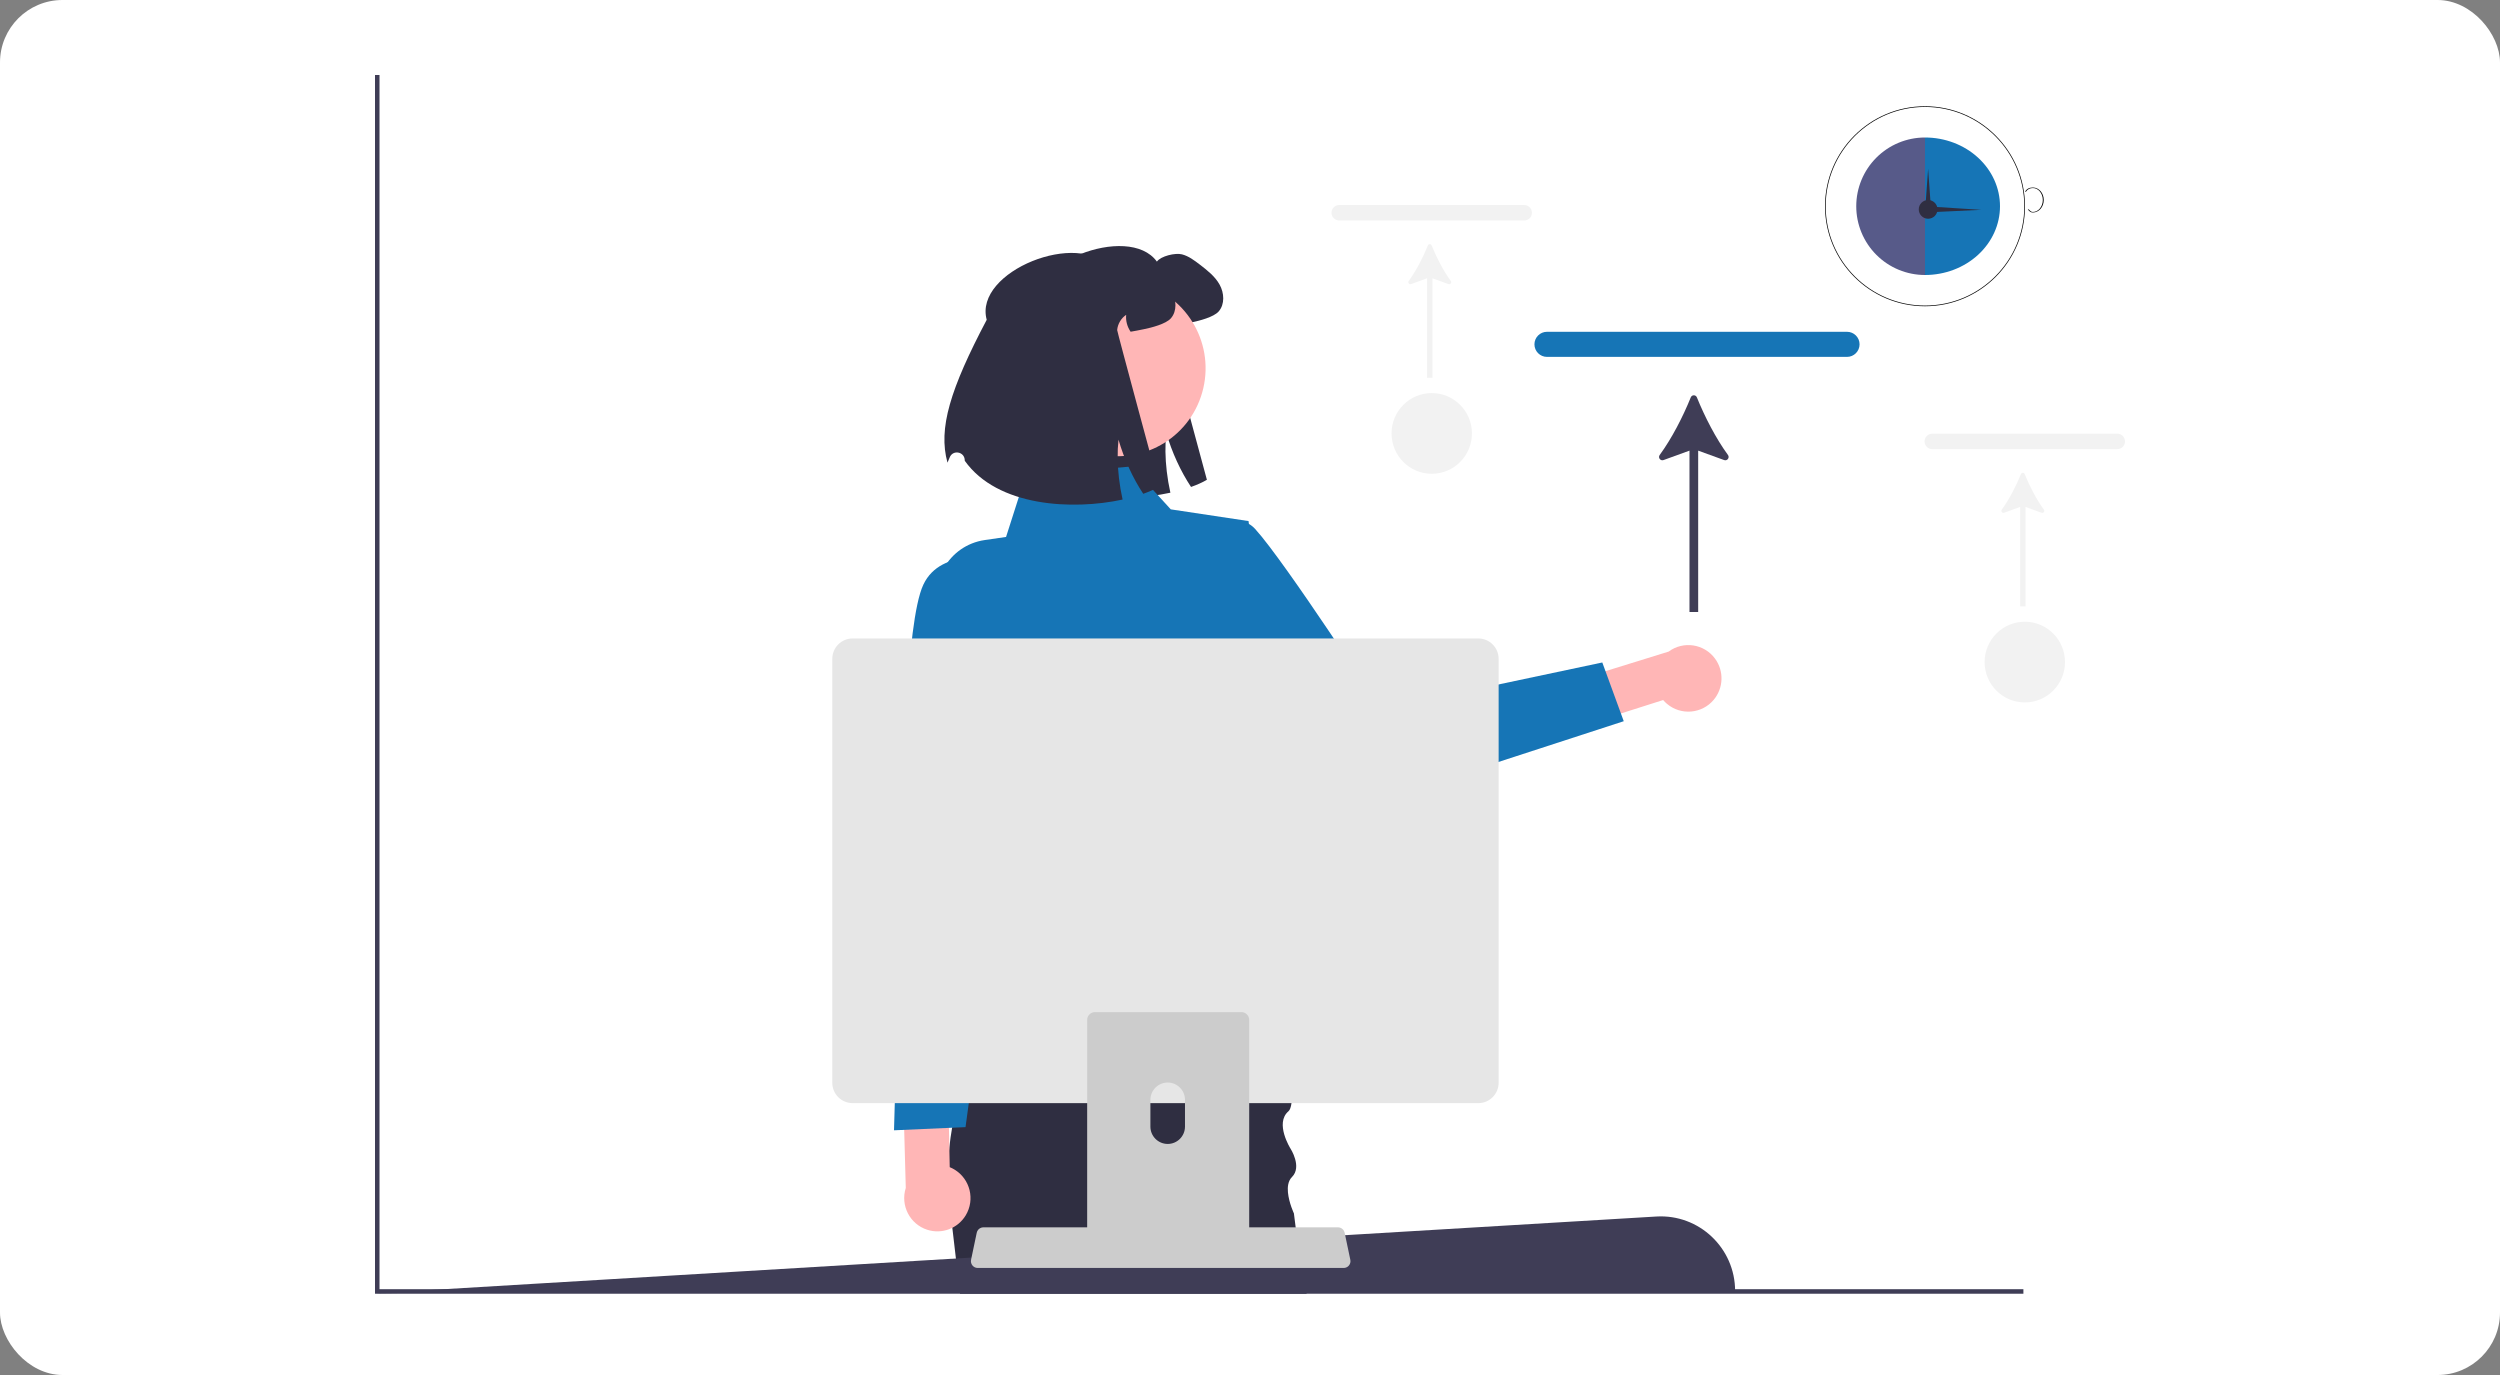 <svg width="400" height="220" viewBox="0 0 400 220" fill="none" xmlns="http://www.w3.org/2000/svg">
<rect x="0" y="0" width="400" height="220" fill="#808080" stroke="none"/>
<rect width="400" height="220" rx="10" fill="white"/>
<g clip-path="url(#clip0_77_61)">
<path d="M165.52 50.072C163.387 42.266 180.587 35.573 185.103 41.859C185.731 40.965 188.052 40.422 189.117 40.696C190.182 40.971 191.078 41.656 191.952 42.319C193.153 43.246 194.398 44.205 195.135 45.538C195.878 46.864 195.993 48.674 194.994 49.825C194.202 50.74 191.864 51.333 190.674 51.574C189.844 51.744 189.145 51.881 188.544 51.98C188.009 51.196 187.736 50.225 187.834 49.277C187.026 49.814 186.48 50.735 186.392 51.711C186.376 51.914 193.104 76.766 193.104 76.766C192.41 77.178 191.553 77.561 190.565 77.912C188.888 75.374 187.512 72.38 186.605 69.25C186.398 71.185 186.43 73.285 186.682 75.418C186.813 76.553 187.009 77.693 187.261 78.833C179.265 80.566 167.24 79.996 162.008 72.627C162.007 72.597 162.006 72.566 162.006 72.536C161.968 71.157 160.094 70.814 159.593 72.098C159.466 72.423 159.349 72.705 159.245 72.929C157.721 67.457 159.693 61.124 165.52 50.072Z" fill="#2F2E41"/>
<path d="M274.196 111.968C272.304 114.22 268.952 114.507 266.708 112.608C266.491 112.424 266.289 112.222 266.103 112.006L240.855 120.034L236.926 113.569L266.984 104.254C269.342 102.507 272.664 103.01 274.404 105.378C275.86 107.359 275.774 110.083 274.196 111.968Z" fill="#FFB6B6"/>
<path d="M184.779 91.906C184.779 91.906 195.96 79.28 200.831 84.643C205.701 90.006 220.897 113.509 220.897 113.509L256.368 105.996L259.799 115.394L219.522 128.497C216.495 129.482 213.176 128.46 211.219 125.941L184.779 91.906Z" fill="#1675B6"/>
<path d="M209.064 207H153.605L153.555 206.566L153.522 206.276L153.046 202.219L152.371 196.442L152.112 194.221C152.094 194.109 152.076 194 152.061 193.888C151.834 192.443 151.704 190.99 151.657 189.541C151.589 187.549 151.679 185.561 151.892 183.597V183.586C152.007 182.525 152.155 181.475 152.339 180.435C152.57 179.099 152.848 177.784 153.169 176.498C153.537 175.005 153.955 173.553 154.414 172.151C154.94 170.51 155.518 168.938 156.113 167.453C156.178 167.294 156.243 167.134 156.304 166.979L156.308 166.975C159.447 159.292 163.011 154.044 163.011 154.044H203.414C203.414 154.044 205.283 162.277 206.21 169.076C206.358 170.152 206.48 171.188 206.571 172.151C206.733 173.93 206.78 175.458 206.639 176.498C206.553 177.143 206.394 177.599 206.148 177.809C203.926 179.714 206.47 183.757 206.47 183.757C206.47 183.757 208.375 186.68 206.715 188.324C206.387 188.65 206.199 189.07 206.109 189.541C205.964 190.32 206.091 191.226 206.289 192.026C206.488 192.83 206.762 193.529 206.913 193.888C206.982 194.047 207.025 194.138 207.025 194.138L207.307 196.373L207.581 198.524L208.046 202.219L208.187 202.871L208.912 206.276L208.974 206.566L209.064 207Z" fill="#2F2E41"/>
<path d="M181.051 74.632L164.094 76.148L160.969 85.912L157.563 86.407C151.743 87.253 148.279 93.381 150.54 98.831L153.537 106.053C153.537 106.053 149.135 119.694 154.542 125.425L156.842 150.667L151.653 167.308L212.315 169.274L201.982 148.401L201.675 135.441C201.675 135.441 208.278 112.015 202.157 104.564L199.768 83.371L187.324 81.497L181.051 74.632Z" fill="#1675B6"/>
<path d="M192.531 62.105C194.278 54.539 189.585 46.984 182.048 45.229C174.512 43.475 166.986 48.187 165.239 55.753C163.491 63.319 168.184 70.875 175.721 72.629C183.257 74.383 190.783 69.672 192.531 62.105Z" fill="#FFB6B6"/>
<path d="M157.874 51.168C155.742 43.363 172.941 36.67 177.458 42.955C178.086 42.062 180.407 41.519 181.472 41.793C182.537 42.067 183.432 42.752 184.306 43.416C185.508 44.342 186.753 45.302 187.49 46.634C188.233 47.961 188.347 49.77 187.348 50.922C186.556 51.837 184.219 52.429 183.028 52.67C182.198 52.84 181.499 52.978 180.898 53.076C180.363 52.292 180.09 51.322 180.188 50.373C179.38 50.911 178.834 51.832 178.747 52.808C178.73 53.011 185.458 77.863 185.458 77.863C184.765 78.274 183.907 78.658 182.919 79.009C181.242 76.471 179.866 73.477 178.96 70.347C178.752 72.282 178.785 74.382 179.036 76.514C179.167 77.649 179.364 78.79 179.615 79.93C171.62 81.663 159.595 81.092 154.363 73.724C154.362 73.693 154.361 73.663 154.36 73.632C154.323 72.254 152.449 71.911 151.947 73.195C151.821 73.52 151.704 73.802 151.599 74.025C150.076 68.554 152.047 62.221 157.874 51.168Z" fill="#2F2E41"/>
<path d="M277.619 206.565H89.282L60.058 206.928L265.014 194.643C271.85 194.233 277.619 199.689 277.619 206.565Z" fill="#3F3D56"/>
<path d="M323.744 206.276V207H60V12H60.722V206.276H323.744Z" fill="#3F3D56"/>
<path d="M295.523 57.103H247.518C246.411 57.103 245.51 56.202 245.51 55.095C245.51 53.987 246.411 53.087 247.518 53.087H295.523C296.63 53.087 297.53 53.987 297.53 55.095C297.53 56.202 296.63 57.103 295.523 57.103Z" fill="#1675B6"/>
<path d="M271.502 63.58C271.323 63.136 270.703 63.136 270.524 63.58C269.272 66.678 267.49 70.147 265.552 72.798C265.242 73.222 265.669 73.79 266.163 73.61L270.317 72.101V97.922H271.708V72.101L275.864 73.611C276.358 73.79 276.785 73.222 276.475 72.798C274.537 70.147 272.755 66.678 271.502 63.58Z" fill="#3F3D56"/>
<path d="M338.762 71.863H309.166C308.484 71.863 307.928 71.307 307.928 70.625C307.928 69.942 308.484 69.387 309.166 69.387H338.762C339.445 69.387 340 69.942 340 70.625C340 71.307 339.445 71.863 338.762 71.863Z" fill="#F2F2F2"/>
<path d="M323.953 75.856C323.842 75.582 323.46 75.582 323.35 75.856C322.578 77.766 321.48 79.904 320.285 81.539C320.093 81.8 320.357 82.15 320.661 82.04L323.223 81.109V97.028H324.08V81.109L326.642 82.04C326.947 82.15 327.21 81.8 327.019 81.539C325.824 79.904 324.725 77.766 323.953 75.856Z" fill="#F2F2F2"/>
<path d="M323.969 112.389C327.521 112.389 330.4 109.498 330.4 105.932C330.4 102.367 327.521 99.476 323.969 99.476C320.417 99.476 317.538 102.367 317.538 105.932C317.538 109.498 320.417 112.389 323.969 112.389Z" fill="#F2F2F2"/>
<path d="M243.872 35.279H214.276C213.594 35.279 213.038 34.723 213.038 34.041C213.038 33.358 213.594 32.803 214.276 32.803H243.872C244.555 32.803 245.11 33.358 245.11 34.041C245.11 34.723 244.555 35.279 243.872 35.279Z" fill="#F2F2F2"/>
<path d="M229.063 39.272C228.953 38.998 228.57 38.998 228.46 39.272C227.688 41.181 226.59 43.32 225.395 44.955C225.203 45.216 225.467 45.566 225.771 45.456L228.333 44.525V60.444H229.19V44.525L231.753 45.456C232.057 45.566 232.32 45.217 232.129 44.955C230.934 43.32 229.835 41.181 229.063 39.272Z" fill="#F2F2F2"/>
<path d="M229.079 75.805C232.631 75.805 235.51 72.914 235.51 69.348C235.51 65.782 232.631 62.892 229.079 62.892C225.527 62.892 222.648 65.782 222.648 69.348C222.648 72.914 225.527 75.805 229.079 75.805Z" fill="#F2F2F2"/>
<path d="M154.518 194.452C156.035 191.93 155.229 188.651 152.717 187.128C152.474 186.98 152.219 186.852 151.956 186.746L151.423 160.162L144.062 158.502L144.925 190.071C144.034 192.874 145.576 195.871 148.368 196.765C150.704 197.514 153.246 196.557 154.518 194.452Z" fill="#FFB6B6"/>
<path d="M159.638 89.569C159.638 89.569 150.618 87.396 147.732 93.553C144.845 99.711 144.6 126.507 144.6 126.507L143.041 180.848L154.483 180.342L163.607 113.475L159.638 89.569Z" fill="#1675B6"/>
<path d="M155.589 202.471C155.793 202.726 156.101 202.874 156.427 202.873H214.999C215.594 202.872 216.076 202.387 216.075 201.789C216.075 201.715 216.067 201.641 216.052 201.569L215.143 197.233C215.066 196.874 214.814 196.578 214.472 196.447C214.35 196.399 214.22 196.374 214.089 196.375H157.332C157.201 196.374 157.072 196.399 156.95 196.447C156.608 196.578 156.355 196.874 156.279 197.233L155.369 201.569C155.304 201.887 155.385 202.219 155.589 202.471Z" fill="#CCCCCC"/>
<path d="M133.166 105.411V173.24C133.167 175.039 134.62 176.498 136.413 176.5H236.535C238.327 176.498 239.78 175.039 239.782 173.24V105.411C239.777 103.613 238.326 102.157 236.535 102.154H136.413C134.622 102.157 133.17 103.613 133.166 105.411Z" fill="#E6E6E6"/>
<path d="M198.994 161.994C198.875 161.955 198.749 161.937 198.622 161.937H175.199C174.51 161.937 173.947 162.498 173.947 163.19V200.339H199.871V163.19C199.871 162.643 199.517 162.157 198.994 161.994ZM189.599 180.265C189.591 181.801 188.347 183.039 186.817 183.032C185.298 183.021 184.071 181.79 184.064 180.265V175.954C184.078 174.422 185.33 173.191 186.857 173.205C188.365 173.22 189.584 174.444 189.599 175.954V180.265Z" fill="#CCCCCC"/>
<path d="M325.272 34C324.924 34 324.783 33.859 324.606 33.68C324.561 33.635 324.513 33.586 324.457 33.535L324.584 33.487C324.641 33.539 324.69 33.589 324.735 33.635C324.912 33.813 325.01 33.911 325.272 33.911C326.142 33.911 326.85 33.054 326.85 32C326.85 30.946 326.142 30.089 325.272 30.089C324.77 30.089 324.42 30.272 324.139 30.683L324 30.65C324.307 30.201 324.699 30 325.272 30C326.225 30 327 30.897 327 32C327 33.103 326.225 34 325.272 34Z" fill="black"/>
<path d="M308 49C299.178 49 292 41.822 292 33C292 24.178 299.178 17 308 17C316.822 17 324 24.178 324 33C324 41.822 316.822 49 308 49ZM308 17.111C299.239 17.111 292.111 24.239 292.111 33C292.111 41.761 299.239 48.889 308 48.889C316.761 48.889 323.889 41.761 323.889 33C323.889 24.239 316.761 17.111 308 17.111Z" fill="black"/>
<path d="M297 33C297 35.917 298.159 38.715 300.222 40.778C302.285 42.841 305.083 44 308 44V22C305.083 22 302.285 23.159 300.222 25.222C298.159 27.285 297 30.083 297 33Z" fill="#575A89"/>
<path d="M308 22V44C311.183 44 314.235 42.841 316.485 40.778C318.736 38.715 320 35.917 320 33C320 30.083 318.736 27.285 316.485 25.222C314.235 23.159 311.183 22 308 22Z" fill="#1675B6"/>
<path d="M308.5 35C309.328 35 310 34.328 310 33.5C310 32.672 309.328 32 308.5 32C307.672 32 307 32.672 307 33.5C307 34.328 307.672 35 308.5 35Z" fill="#2F2E41"/>
<path d="M308.5 27L308.75 30.5L309 34H308.5H308L308.25 30.5L308.5 27Z" fill="#2F2E41"/>
<path d="M317 33.572L312.5 33.786L308 34L308.002 33.5L308.005 33L312.502 33.286L317 33.572Z" fill="#2F2E41"/>
</g>
<defs>
<clipPath id="clip0_77_61">
<rect width="280" height="195" fill="white" transform="translate(60 12)"/>
</clipPath>
</defs>
</svg>
